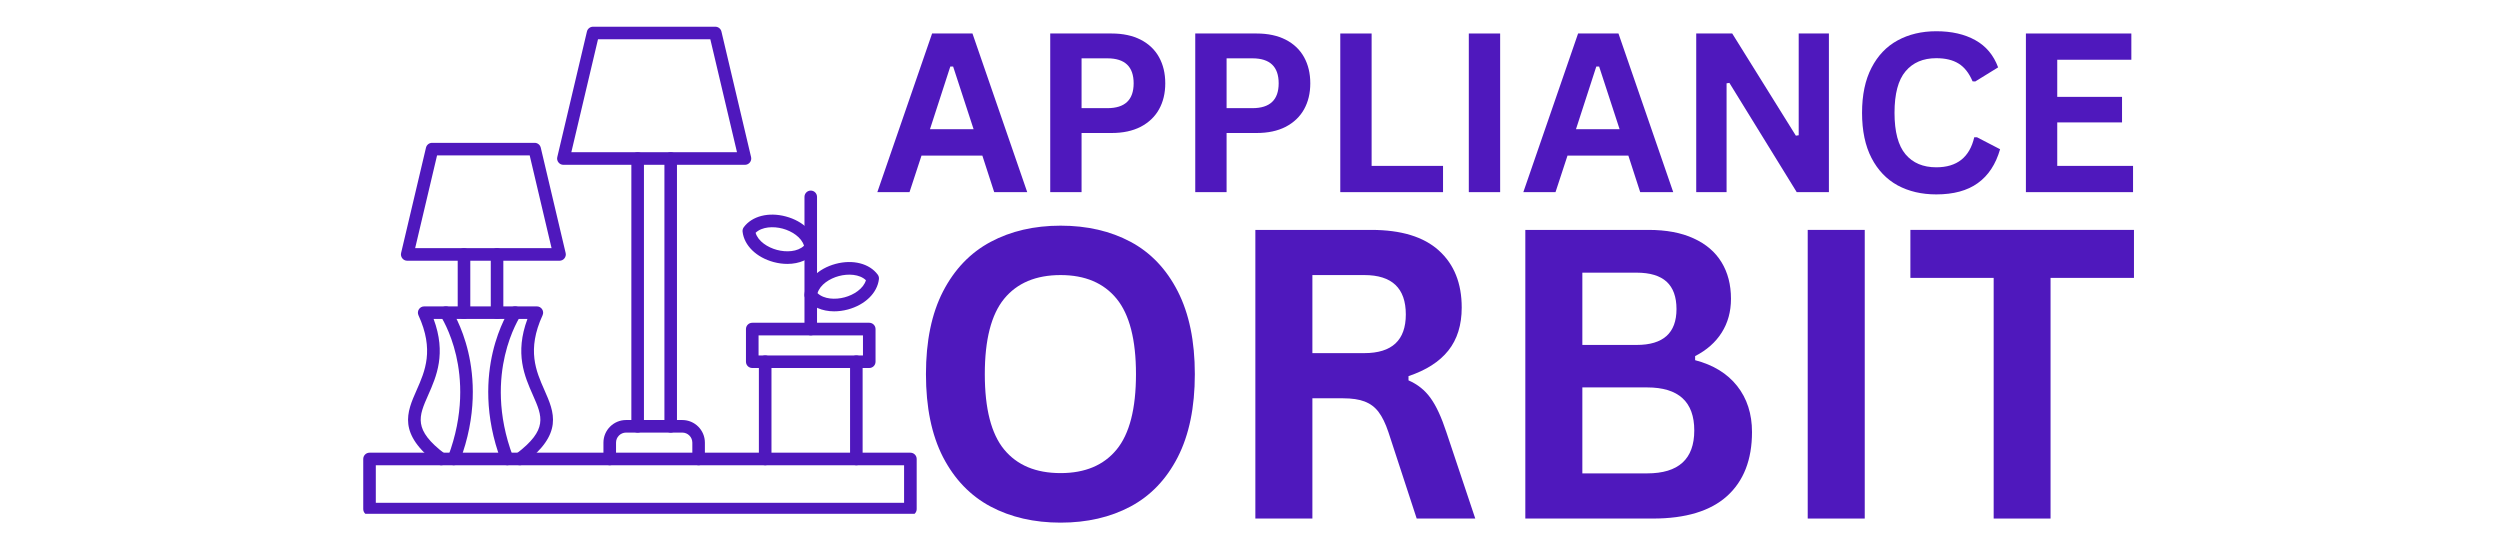 <svg xmlns="http://www.w3.org/2000/svg" xmlns:xlink="http://www.w3.org/1999/xlink" width="369" zoomAndPan="magnify" viewBox="0 0 276.75 60" height="80" preserveAspectRatio="xMidYMid meet" version="1.0"><defs><g/><clipPath id="011228b62b"><path d="M 40.207 50 L 101.652 50 L 101.652 56.875 L 40.207 56.875 Z M 40.207 50 " clip-rule="nonzero"/></clipPath><clipPath id="e826497763"><path d="M 61 2.926 L 84 2.926 L 84 19 L 61 19 Z M 61 2.926 " clip-rule="nonzero"/></clipPath></defs><g fill="#4f18bd" fill-opacity="1"><g transform="translate(96.855, 21.27)"><g><path d="M 16.859 0 L 13.203 0 L 11.891 -4.047 L 5.156 -4.047 L 3.828 0 L 0.266 0 L 6.328 -17.562 L 10.797 -17.562 Z M 8.344 -13.906 L 6.094 -6.969 L 10.922 -6.969 L 8.656 -13.906 Z M 8.344 -13.906 "/></g></g></g><g fill="#4f18bd" fill-opacity="1"><g transform="translate(113.979, 21.27)"><g><path d="M 9.078 -17.562 C 10.328 -17.562 11.398 -17.332 12.297 -16.875 C 13.191 -16.414 13.867 -15.77 14.328 -14.938 C 14.785 -14.113 15.016 -13.148 15.016 -12.047 C 15.016 -10.953 14.785 -9.992 14.328 -9.172 C 13.867 -8.348 13.191 -7.703 12.297 -7.234 C 11.398 -6.773 10.328 -6.547 9.078 -6.547 L 5.75 -6.547 L 5.75 0 L 2.281 0 L 2.281 -17.562 Z M 8.609 -9.297 C 10.547 -9.297 11.516 -10.211 11.516 -12.047 C 11.516 -13.891 10.547 -14.812 8.609 -14.812 L 5.75 -14.812 L 5.75 -9.297 Z M 8.609 -9.297 "/></g></g></g><g fill="#4f18bd" fill-opacity="1"><g transform="translate(130.033, 21.27)"><g><path d="M 9.078 -17.562 C 10.328 -17.562 11.398 -17.332 12.297 -16.875 C 13.191 -16.414 13.867 -15.77 14.328 -14.938 C 14.785 -14.113 15.016 -13.148 15.016 -12.047 C 15.016 -10.953 14.785 -9.992 14.328 -9.172 C 13.867 -8.348 13.191 -7.703 12.297 -7.234 C 11.398 -6.773 10.328 -6.547 9.078 -6.547 L 5.75 -6.547 L 5.75 0 L 2.281 0 L 2.281 -17.562 Z M 8.609 -9.297 C 10.547 -9.297 11.516 -10.211 11.516 -12.047 C 11.516 -13.891 10.547 -14.812 8.609 -14.812 L 5.75 -14.812 L 5.75 -9.297 Z M 8.609 -9.297 "/></g></g></g><g fill="#4f18bd" fill-opacity="1"><g transform="translate(146.088, 21.27)"><g><path d="M 5.75 -17.562 L 5.75 -2.906 L 13.656 -2.906 L 13.656 0 L 2.281 0 L 2.281 -17.562 Z M 5.75 -17.562 "/></g></g></g><g fill="#4f18bd" fill-opacity="1"><g transform="translate(160.316, 21.27)"><g><path d="M 5.75 0 L 2.281 0 L 2.281 -17.562 L 5.75 -17.562 Z M 5.75 0 "/></g></g></g><g fill="#4f18bd" fill-opacity="1"><g transform="translate(168.367, 21.27)"><g><path d="M 16.859 0 L 13.203 0 L 11.891 -4.047 L 5.156 -4.047 L 3.828 0 L 0.266 0 L 6.328 -17.562 L 10.797 -17.562 Z M 8.344 -13.906 L 6.094 -6.969 L 10.922 -6.969 L 8.656 -13.906 Z M 8.344 -13.906 "/></g></g></g><g fill="#4f18bd" fill-opacity="1"><g transform="translate(185.491, 21.27)"><g><path d="M 5.641 0 L 2.281 0 L 2.281 -17.562 L 6.266 -17.562 L 13.312 -6.25 L 13.625 -6.297 L 13.625 -17.562 L 16.969 -17.562 L 16.969 0 L 13.406 0 L 5.953 -12.094 L 5.641 -12.047 Z M 5.641 0 "/></g></g></g><g fill="#4f18bd" fill-opacity="1"><g transform="translate(204.754, 21.27)"><g><path d="M 9.594 0.25 C 7.977 0.25 6.551 -0.082 5.312 -0.75 C 4.082 -1.426 3.117 -2.438 2.422 -3.781 C 1.723 -5.133 1.375 -6.801 1.375 -8.781 C 1.375 -10.758 1.723 -12.422 2.422 -13.766 C 3.117 -15.117 4.082 -16.129 5.312 -16.797 C 6.551 -17.473 7.977 -17.812 9.594 -17.812 C 11.289 -17.812 12.727 -17.484 13.906 -16.828 C 15.094 -16.172 15.938 -15.164 16.438 -13.812 L 13.906 -12.25 L 13.609 -12.266 C 13.223 -13.18 12.707 -13.836 12.062 -14.234 C 11.426 -14.629 10.602 -14.828 9.594 -14.828 C 8.133 -14.828 7 -14.344 6.188 -13.375 C 5.375 -12.414 4.969 -10.883 4.969 -8.781 C 4.969 -6.688 5.375 -5.156 6.188 -4.188 C 7 -3.227 8.133 -2.75 9.594 -2.75 C 11.883 -2.75 13.285 -3.859 13.797 -6.078 L 14.094 -6.078 L 16.656 -4.75 C 16.176 -3.082 15.352 -1.832 14.188 -1 C 13.031 -0.164 11.5 0.25 9.594 0.25 Z M 9.594 0.25 "/></g></g></g><g fill="#4f18bd" fill-opacity="1"><g transform="translate(221.987, 21.27)"><g><path d="M 5.75 -7.719 L 5.75 -2.906 L 14.141 -2.906 L 14.141 0 L 2.281 0 L 2.281 -17.562 L 13.953 -17.562 L 13.953 -14.656 L 5.75 -14.656 L 5.75 -10.547 L 12.922 -10.547 L 12.922 -7.719 Z M 5.75 -7.719 "/></g></g></g><g fill="#4f18bd" fill-opacity="1"><g transform="translate(99.987, 57.403)"><g><path d="M 17.422 0.453 C 14.492 0.453 11.91 -0.141 9.672 -1.328 C 7.43 -2.523 5.676 -4.348 4.406 -6.797 C 3.145 -9.254 2.516 -12.316 2.516 -15.984 C 2.516 -19.641 3.145 -22.691 4.406 -25.141 C 5.676 -27.598 7.43 -29.426 9.672 -30.625 C 11.91 -31.82 14.492 -32.422 17.422 -32.422 C 20.348 -32.422 22.926 -31.828 25.156 -30.641 C 27.383 -29.453 29.129 -27.625 30.391 -25.156 C 31.648 -22.695 32.281 -19.641 32.281 -15.984 C 32.281 -12.316 31.648 -9.254 30.391 -6.797 C 29.129 -4.336 27.383 -2.516 25.156 -1.328 C 22.926 -0.141 20.348 0.453 17.422 0.453 Z M 17.422 -5.031 C 20.129 -5.031 22.195 -5.898 23.625 -7.641 C 25.051 -9.379 25.766 -12.16 25.766 -15.984 C 25.766 -19.797 25.051 -22.578 23.625 -24.328 C 22.195 -26.078 20.129 -26.953 17.422 -26.953 C 14.691 -26.953 12.609 -26.078 11.172 -24.328 C 9.742 -22.578 9.031 -19.797 9.031 -15.984 C 9.031 -12.16 9.742 -9.379 11.172 -7.641 C 12.609 -5.898 14.691 -5.031 17.422 -5.031 Z M 17.422 -5.031 "/></g></g><g transform="translate(134.812, 57.403)"><g><path d="M 4.156 0 L 4.156 -31.953 L 16.984 -31.953 C 20.297 -31.953 22.789 -31.191 24.469 -29.672 C 26.156 -28.148 27 -26.047 27 -23.359 C 27 -21.422 26.504 -19.832 25.516 -18.594 C 24.535 -17.363 23.066 -16.422 21.109 -15.766 L 21.109 -15.297 C 22.117 -14.859 22.93 -14.207 23.547 -13.344 C 24.172 -12.488 24.758 -11.219 25.312 -9.531 L 28.5 0 L 22.016 0 L 18.891 -9.547 C 18.566 -10.516 18.203 -11.266 17.797 -11.797 C 17.398 -12.328 16.891 -12.711 16.266 -12.953 C 15.648 -13.191 14.848 -13.312 13.859 -13.312 L 10.469 -13.312 L 10.469 0 Z M 16.219 -18.312 C 19.281 -18.312 20.812 -19.738 20.812 -22.594 C 20.812 -25.5 19.281 -26.953 16.219 -26.953 L 10.469 -26.953 L 10.469 -18.312 Z M 16.219 -18.312 "/></g></g><g transform="translate(164.697, 57.403)"><g><path d="M 4.156 0 L 4.156 -31.953 L 17.797 -31.953 C 19.766 -31.953 21.426 -31.641 22.781 -31.016 C 24.145 -30.398 25.176 -29.52 25.875 -28.375 C 26.57 -27.238 26.922 -25.891 26.922 -24.328 C 26.922 -22.91 26.578 -21.66 25.891 -20.578 C 25.211 -19.504 24.234 -18.641 22.953 -17.984 L 22.953 -17.531 C 24.961 -17.008 26.516 -16.055 27.609 -14.672 C 28.703 -13.285 29.25 -11.586 29.25 -9.578 C 29.25 -6.516 28.328 -4.148 26.484 -2.484 C 24.641 -0.828 21.906 0 18.281 0 Z M 16.484 -19.219 C 19.422 -19.219 20.891 -20.539 20.891 -23.188 C 20.891 -24.539 20.523 -25.551 19.797 -26.219 C 19.066 -26.883 17.961 -27.219 16.484 -27.219 L 10.469 -27.219 L 10.469 -19.219 Z M 17.641 -5 C 21.117 -5 22.859 -6.582 22.859 -9.75 C 22.859 -12.926 21.117 -14.516 17.641 -14.516 L 10.469 -14.516 L 10.469 -5 Z M 17.641 -5 "/></g></g><g transform="translate(195.958, 57.403)"><g><path d="M 10.469 0 L 4.156 0 L 4.156 -31.953 L 10.469 -31.953 Z M 10.469 0 "/></g></g><g transform="translate(210.605, 57.403)"><g><path d="M 25.625 -31.953 L 25.625 -26.641 L 16.391 -26.641 L 16.391 0 L 10.094 0 L 10.094 -26.641 L 0.875 -26.641 L 0.875 -31.953 Z M 25.625 -31.953 "/></g></g></g><g clip-path="url(#011228b62b)"><path fill="#4f18bd" d="M 100.781 57.055 L 40.906 57.055 C 40.523 57.055 40.211 56.742 40.211 56.359 L 40.211 50.809 C 40.211 50.422 40.523 50.113 40.906 50.113 L 100.781 50.113 C 101.164 50.113 101.477 50.422 101.477 50.809 L 101.477 56.359 C 101.477 56.742 101.164 57.055 100.781 57.055 Z M 41.602 55.66 L 100.082 55.66 L 100.082 51.504 L 41.602 51.504 Z M 41.602 55.66 " fill-opacity="1" fill-rule="nonzero"/></g><path fill="#4f18bd" d="M 94.797 51.504 C 94.41 51.504 94.102 51.191 94.102 50.809 L 94.102 40.043 C 94.102 39.66 94.41 39.348 94.797 39.348 C 95.18 39.348 95.492 39.66 95.492 40.043 L 95.492 50.809 C 95.492 51.191 95.18 51.504 94.797 51.504 Z M 84.707 51.504 C 84.32 51.504 84.008 51.191 84.008 50.809 L 84.008 40.043 C 84.008 39.66 84.32 39.348 84.707 39.348 C 85.09 39.348 85.402 39.66 85.402 40.043 L 85.402 50.809 C 85.402 51.191 85.09 51.504 84.707 51.504 Z M 84.707 51.504 " fill-opacity="1" fill-rule="nonzero"/><path fill="#4f18bd" d="M 96.227 40.738 L 83.277 40.738 C 82.891 40.738 82.578 40.43 82.578 40.043 L 82.578 36.426 C 82.578 36.043 82.891 35.73 83.277 35.73 L 96.227 35.73 C 96.609 35.73 96.922 36.043 96.922 36.426 L 96.922 40.043 C 96.922 40.43 96.609 40.738 96.227 40.738 Z M 83.973 39.348 L 95.531 39.348 L 95.531 37.125 L 83.973 37.125 Z M 83.973 39.348 " fill-opacity="1" fill-rule="nonzero"/><path fill="#4f18bd" d="M 89.75 37.125 C 89.367 37.125 89.055 36.812 89.055 36.43 L 89.055 21.797 C 89.055 21.41 89.367 21.098 89.75 21.098 C 90.137 21.098 90.445 21.41 90.445 21.797 L 90.445 36.43 C 90.445 36.812 90.137 37.125 89.75 37.125 Z M 89.75 37.125 " fill-opacity="1" fill-rule="nonzero"/><path fill="#4f18bd" d="M 87.16 29.215 C 86.672 29.215 86.164 29.148 85.648 29.012 C 83.73 28.496 82.379 27.176 82.203 25.648 C 82.184 25.473 82.23 25.297 82.336 25.152 C 83.254 23.918 85.082 23.449 87 23.965 C 88.914 24.477 90.266 25.797 90.441 27.324 C 90.461 27.5 90.414 27.68 90.309 27.82 C 89.641 28.723 88.484 29.215 87.16 29.215 Z M 83.645 25.77 C 83.918 26.715 84.992 27.395 86.008 27.664 C 87.023 27.938 88.293 27.887 89.004 27.203 C 88.727 26.262 87.656 25.582 86.641 25.309 C 85.621 25.035 84.355 25.09 83.645 25.77 Z M 83.645 25.77 " fill-opacity="1" fill-rule="nonzero"/><path fill="#4f18bd" d="M 92.34 34.465 C 91.02 34.465 89.863 33.973 89.191 33.07 C 89.086 32.93 89.039 32.75 89.059 32.574 C 89.234 31.047 90.586 29.727 92.504 29.211 C 94.418 28.699 96.25 29.168 97.164 30.402 C 97.27 30.547 97.32 30.723 97.297 30.898 C 97.121 32.426 95.77 33.746 93.855 34.262 C 93.34 34.398 92.828 34.465 92.34 34.465 Z M 90.5 32.453 C 91.211 33.133 92.48 33.188 93.496 32.914 C 94.512 32.645 95.582 31.961 95.859 31.02 C 95.148 30.34 93.879 30.285 92.863 30.559 C 91.848 30.828 90.773 31.512 90.5 32.453 Z M 90.5 32.453 " fill-opacity="1" fill-rule="nonzero"/><path fill="#4f18bd" d="M 77.336 51.504 C 76.953 51.504 76.641 51.191 76.641 50.809 L 76.641 49 C 76.641 48.387 76.141 47.887 75.527 47.887 L 69.305 47.887 C 68.691 47.887 68.195 48.387 68.195 49 L 68.195 50.809 C 68.195 51.191 67.883 51.504 67.496 51.504 C 67.113 51.504 66.801 51.191 66.801 50.809 L 66.801 49 C 66.801 47.617 67.926 46.496 69.305 46.496 L 75.527 46.496 C 76.91 46.496 78.031 47.617 78.031 49 L 78.031 50.809 C 78.031 51.191 77.723 51.504 77.336 51.504 Z M 77.336 51.504 " fill-opacity="1" fill-rule="nonzero"/><g clip-path="url(#e826497763)"><path fill="#4f18bd" d="M 82.465 18.246 L 62.367 18.246 C 62.156 18.246 61.953 18.148 61.824 17.98 C 61.691 17.812 61.641 17.598 61.691 17.391 L 64.973 3.492 C 65.047 3.18 65.328 2.957 65.648 2.957 L 79.184 2.957 C 79.508 2.957 79.789 3.18 79.863 3.492 L 83.145 17.391 C 83.191 17.598 83.145 17.812 83.012 17.98 C 82.879 18.148 82.68 18.246 82.465 18.246 Z M 63.246 16.852 L 81.586 16.852 L 78.633 4.348 L 66.199 4.348 Z M 63.246 16.852 " fill-opacity="1" fill-rule="nonzero"/></g><path fill="#4f18bd" d="M 74.246 47.887 C 73.863 47.887 73.551 47.578 73.551 47.191 L 73.551 17.551 C 73.551 17.164 73.863 16.852 74.246 16.852 C 74.629 16.852 74.941 17.164 74.941 17.551 L 74.941 47.191 C 74.941 47.578 74.629 47.887 74.246 47.887 Z M 70.59 47.887 C 70.203 47.887 69.891 47.578 69.891 47.191 L 69.891 17.551 C 69.891 17.164 70.203 16.852 70.59 16.852 C 70.973 16.852 71.285 17.164 71.285 17.551 L 71.285 47.191 C 71.285 47.578 70.973 47.887 70.59 47.887 Z M 70.59 47.887 " fill-opacity="1" fill-rule="nonzero"/><path fill="#4f18bd" d="M 48.848 51.504 C 48.703 51.504 48.555 51.457 48.43 51.363 C 43.984 48.012 45.027 45.66 46.129 43.168 C 47.047 41.09 48.086 38.734 46.324 34.902 C 46.227 34.688 46.242 34.438 46.371 34.238 C 46.5 34.035 46.723 33.918 46.957 33.918 L 59.43 33.918 C 59.668 33.918 59.887 34.035 60.016 34.238 C 60.145 34.438 60.16 34.688 60.062 34.902 C 58.301 38.734 59.344 41.09 60.262 43.168 C 61.363 45.66 62.402 48.012 57.957 51.363 C 57.652 51.594 57.215 51.535 56.984 51.227 C 56.75 50.922 56.812 50.484 57.121 50.254 C 60.684 47.562 60.047 46.121 58.988 43.73 C 58.078 41.672 56.961 39.145 58.387 35.309 L 48 35.309 C 49.426 39.145 48.312 41.672 47.402 43.73 C 46.344 46.121 45.707 47.562 49.27 50.254 C 49.574 50.484 49.637 50.922 49.406 51.227 C 49.27 51.41 49.059 51.504 48.848 51.504 Z M 48.848 51.504 " fill-opacity="1" fill-rule="nonzero"/><path fill="#4f18bd" d="M 61.941 28.863 L 45.078 28.863 C 44.867 28.863 44.664 28.766 44.535 28.598 C 44.402 28.43 44.352 28.211 44.402 28.004 L 47.156 16.348 C 47.23 16.035 47.508 15.812 47.832 15.812 L 59.188 15.812 C 59.512 15.812 59.789 16.035 59.863 16.348 L 62.617 28.004 C 62.668 28.211 62.617 28.43 62.484 28.598 C 62.355 28.766 62.152 28.863 61.941 28.863 Z M 45.957 27.469 L 61.059 27.469 L 58.637 17.203 L 48.383 17.203 Z M 45.957 27.469 " fill-opacity="1" fill-rule="nonzero"/><path fill="#4f18bd" d="M 55.023 35.309 C 54.641 35.309 54.328 34.996 54.328 34.613 L 54.328 28.164 C 54.328 27.781 54.641 27.469 55.023 27.469 C 55.406 27.469 55.719 27.781 55.719 28.164 L 55.719 34.613 C 55.719 34.996 55.406 35.309 55.023 35.309 Z M 51.367 35.309 C 50.98 35.309 50.668 34.996 50.668 34.613 L 50.668 28.164 C 50.668 27.781 50.98 27.469 51.367 27.469 C 51.75 27.469 52.062 27.781 52.062 28.164 L 52.062 34.613 C 52.062 34.996 51.75 35.309 51.367 35.309 Z M 51.367 35.309 " fill-opacity="1" fill-rule="nonzero"/><path fill="#4f18bd" d="M 50.242 51.504 C 50.16 51.504 50.078 51.488 49.996 51.457 C 49.637 51.32 49.457 50.922 49.594 50.562 C 51.387 45.836 51.074 41.863 50.496 39.359 C 49.867 36.641 48.793 35.016 48.785 35 C 48.57 34.68 48.656 34.25 48.973 34.035 C 49.293 33.82 49.723 33.906 49.938 34.223 C 49.988 34.297 51.141 36.031 51.836 38.98 C 52.473 41.684 52.824 45.973 50.895 51.055 C 50.789 51.332 50.523 51.504 50.242 51.504 Z M 50.242 51.504 " fill-opacity="1" fill-rule="nonzero"/><path fill="#4f18bd" d="M 56.145 51.504 C 55.863 51.504 55.598 51.332 55.492 51.055 C 53.562 45.973 53.918 41.684 54.551 38.98 C 55.246 36.031 56.402 34.297 56.449 34.223 C 56.664 33.902 57.098 33.82 57.418 34.035 C 57.734 34.25 57.82 34.68 57.605 35 C 57.594 35.02 56.523 36.641 55.895 39.359 C 55.312 41.863 55 45.836 56.797 50.562 C 56.93 50.922 56.75 51.32 56.391 51.457 C 56.309 51.488 56.227 51.504 56.145 51.504 Z M 56.145 51.504 " fill-opacity="1" fill-rule="nonzero"/></svg>